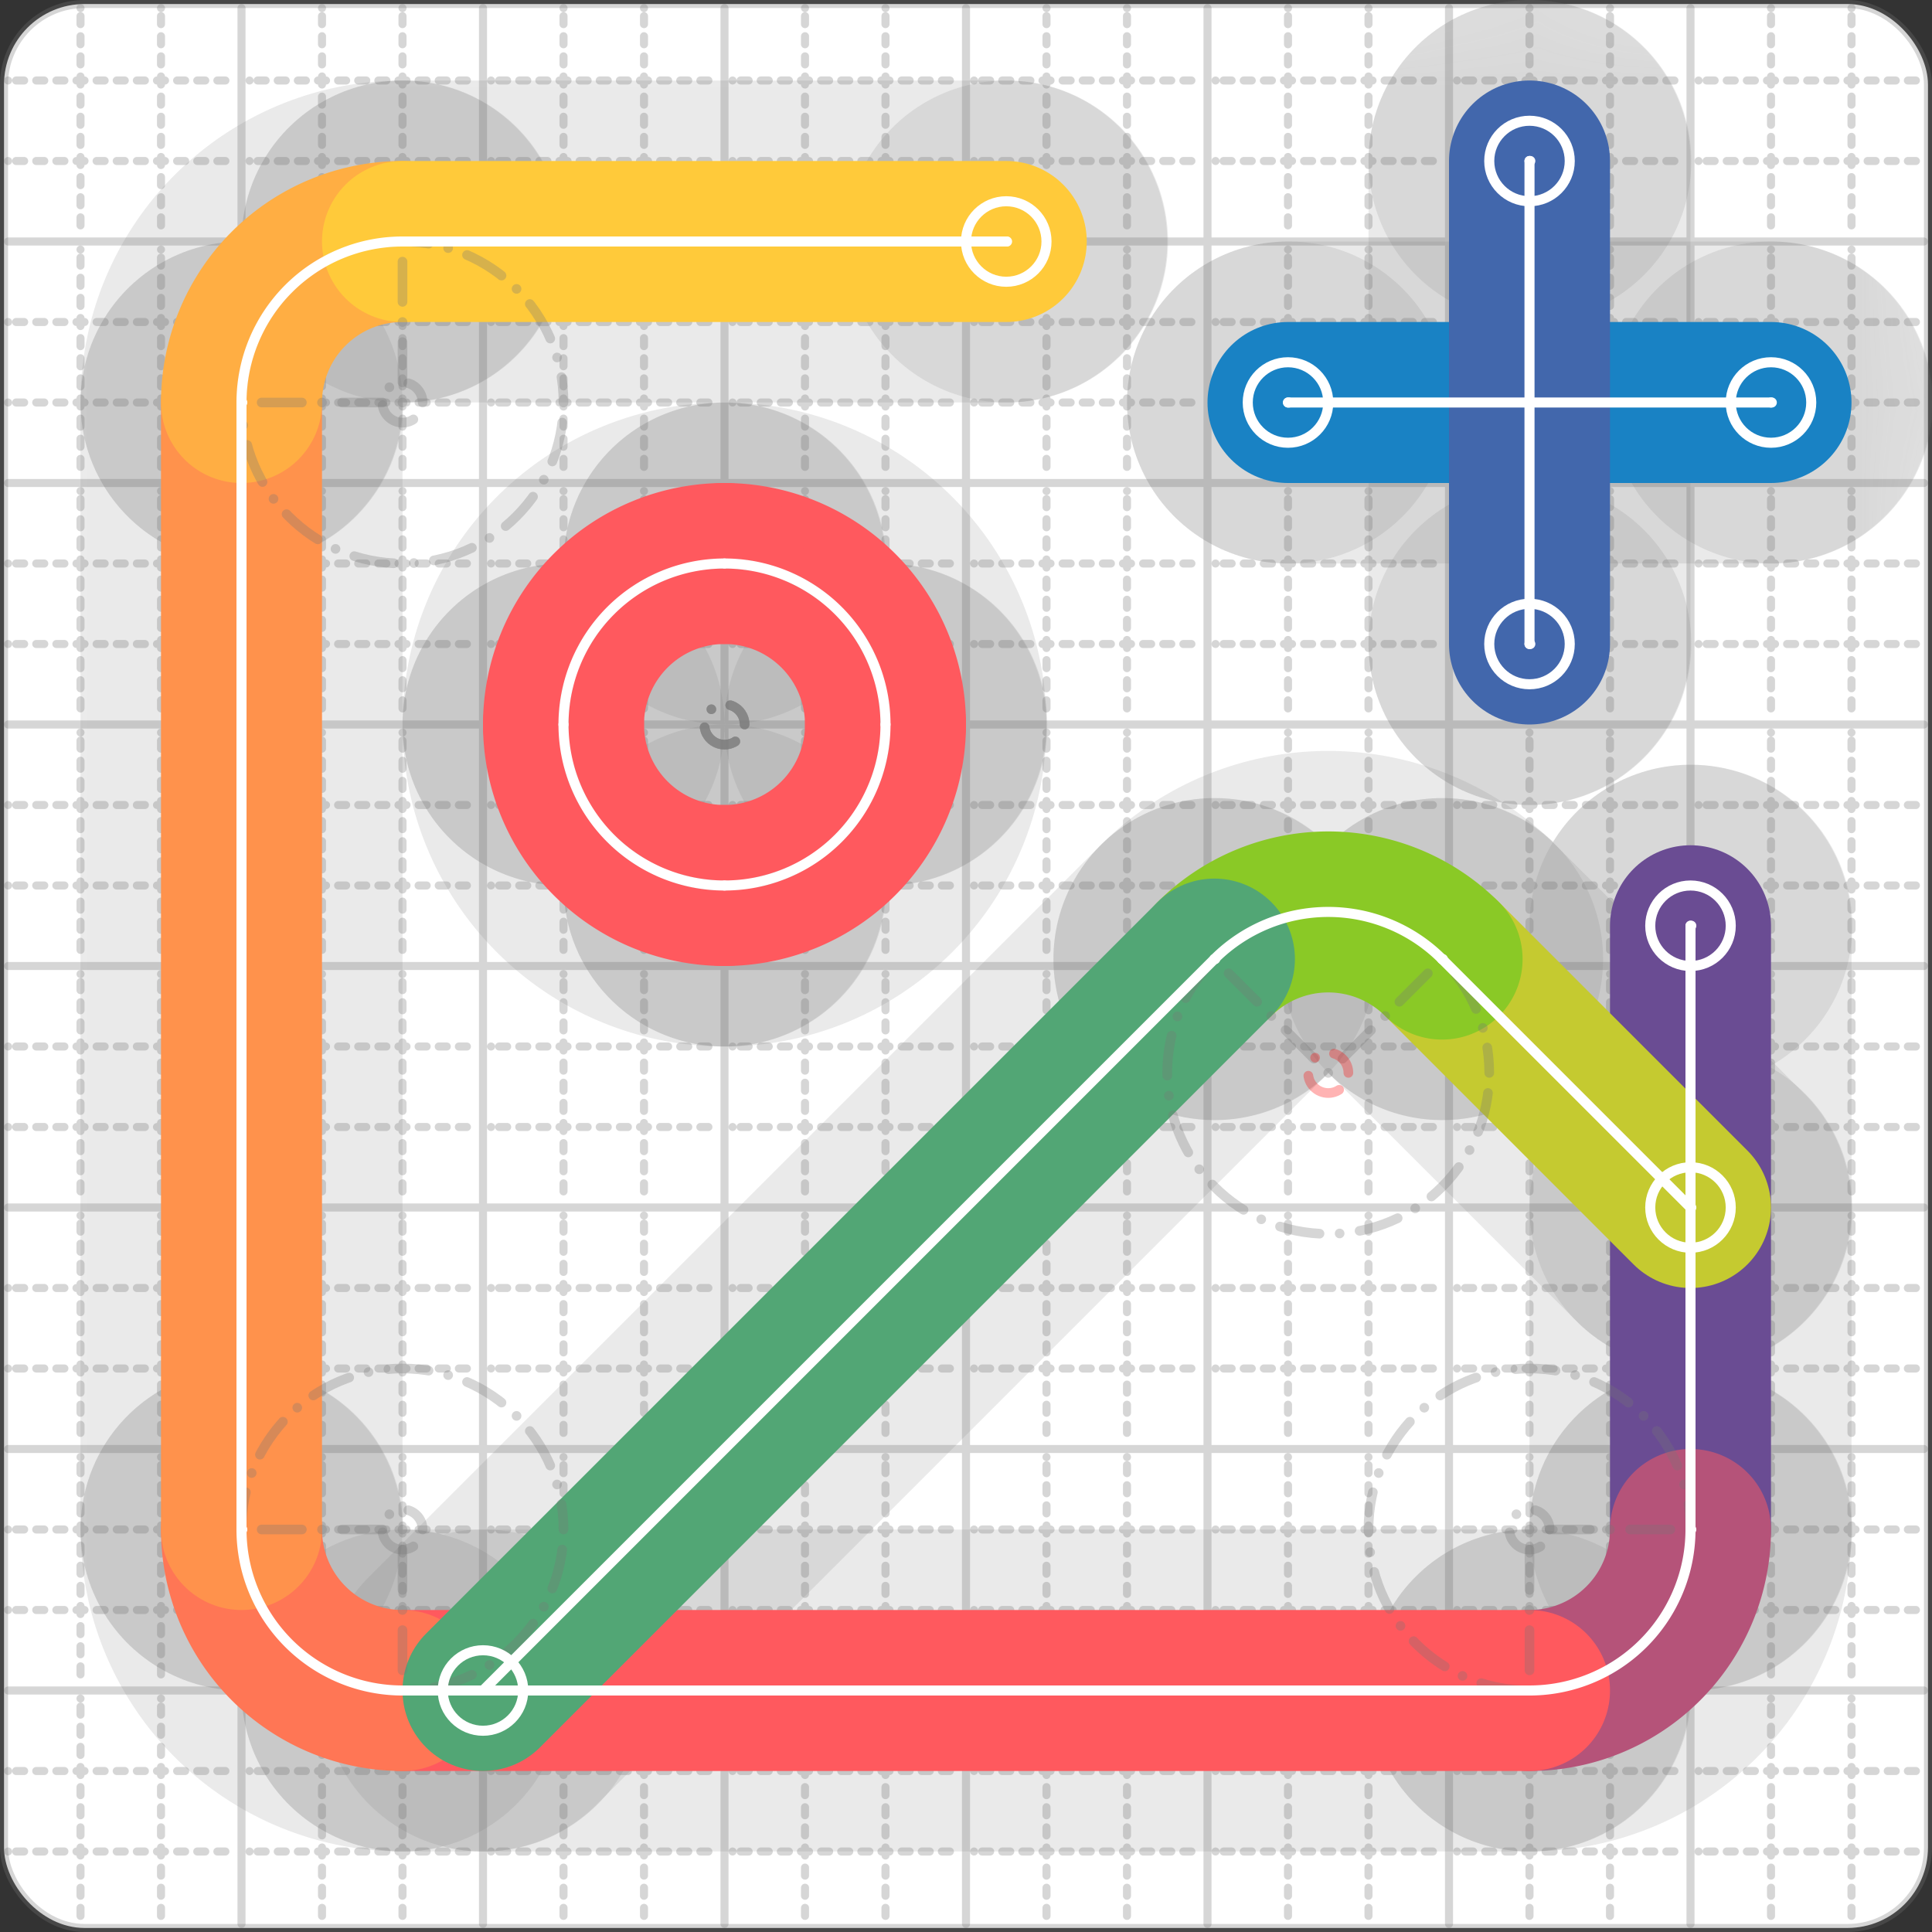 <svg xmlns="http://www.w3.org/2000/svg" width="24" height="24" viewBox="0 0 24 24" fill="none" stroke="currentColor" stroke-width="2" stroke-linecap="round" stroke-linejoin="round"><rect x="0" y="0" width="24" height="24" fill="#333333" stroke="none"/><style>
  @media screen and (prefers-color-scheme: light) {
    .svg-preview-grid-rect { fill: none }
  }
  @media screen and (prefers-color-scheme: dark) {
    .svg-preview-grid-rect { fill: none }
    .svg
    .svg-preview-grid-group,
    .svg-preview-radii-group,
    .svg-preview-shadow-mask-group,
    .svg-preview-shadow-group {
      stroke: #fff;
    }
  }
</style><g class="svg-preview-grid-group" stroke-linecap="butt" stroke-width="0.1" stroke="#777" stroke-opacity="0.3"><rect class="svg-preview-grid-rect" width="23.9" height="23.9" x="0.05" y="0.05" rx="1" fill="#fff"></rect><path stroke-dasharray="0 0.1 0.1 0.15 0.1 0.15 0.1 0.15 0.1 0.15 0.1 0.15 0.1 0.15 0.1 0.15 0.1 0.15 0.1 0.15 0.1 0.15 0.1 0.15 0 0.15" stroke-width="0.1" d="M0.1 1h23.8M1 0.1v23.8M0.1 2h23.8M2 0.1v23.8M0.1 4h23.8M4 0.1v23.8M0.1 5h23.8M5 0.1v23.8M0.1 7h23.8M7 0.1v23.8M0.1 8h23.8M8 0.1v23.8M0.1 10h23.8M10 0.1v23.8M0.1 11h23.8M11 0.1v23.8M0.1 13h23.8M13 0.1v23.8M0.1 14h23.8M14 0.1v23.8M0.1 16h23.8M16 0.1v23.8M0.1 17h23.8M17 0.1v23.8M0.1 19h23.8M19 0.1v23.8M0.1 20h23.8M20 0.1v23.8M0.1 22h23.8M22 0.1v23.8M0.1 23h23.8M23 0.1v23.8"></path><path d="M0.1 3h23.8M3 0.1v23.8M0.1 6h23.8M6 0.1v23.8M0.1 9h23.8M9 0.1v23.8M0.1 12h23.8M12 0.1v23.8M0.1 15h23.8M15 0.1v23.8M0.1 18h23.8M18 0.1v23.8M0.1 21h23.8M21 0.1v23.8"></path></g><g class="svg-preview-shadow-mask-group" stroke-width="4" stroke="#777" stroke-opacity="0.15"><mask id="svg-preview-shadow-mask-0" maskUnits="userSpaceOnUse" stroke-opacity="1" stroke-width="4" stroke="#000"><rect x="0" y="0" width="24" height="24" fill="#fff" stroke="none" rx="1"></rect><path d="M16 5h.01M22 5h.01"></path></mask><mask id="svg-preview-shadow-mask-1" maskUnits="userSpaceOnUse" stroke-opacity="1" stroke-width="4" stroke="#000"><rect x="0" y="0" width="24" height="24" fill="#fff" stroke="none" rx="1"></rect><path d="M19 2h.01M19 8h.01"></path></mask><mask id="svg-preview-shadow-mask-2" maskUnits="userSpaceOnUse" stroke-opacity="1" stroke-width="4" stroke="#000"><rect x="0" y="0" width="24" height="24" fill="#fff" stroke="none" rx="1"></rect><path d="M21 11.5h.01M21 19h.01M19 21h.01M5 21h.01M3 19h.01M3 5h.01M5 3h.01M12.5 3h.01"></path></mask><mask id="svg-preview-shadow-mask-3" maskUnits="userSpaceOnUse" stroke-opacity="1" stroke-width="4" stroke="#000"><rect x="0" y="0" width="24" height="24" fill="#fff" stroke="none" rx="1"></rect><path d="M21 15h.01M17.914 11.914h.01M15.086 11.914h.01M6 21h.01"></path></mask><mask id="svg-preview-shadow-mask-4" maskUnits="userSpaceOnUse" stroke-opacity="1" stroke-width="4" stroke="#000"><rect x="0" y="0" width="24" height="24" fill="#fff" stroke="none" rx="1"></rect><path d="M9 7h.01M11 9h.01M9 11h.01M7 9h.01"></path></mask></g><g class="svg-preview-shadow-group" stroke-width="4" stroke="#777" stroke-opacity="0.15"><path mask="url(#svg-preview-shadow-mask-0)" d="M 16 5 L 22 5"></path><path mask="url(#svg-preview-shadow-mask-1)" d="M 19 2 L 19 8"></path><path mask="url(#svg-preview-shadow-mask-2)" d="M 21 11.5 L 21 19"></path><path mask="url(#svg-preview-shadow-mask-2)" d="M 21 19 A2 2 0 0 1 19 21"></path><path mask="url(#svg-preview-shadow-mask-2)" d="M 19 21 L 5 21"></path><path mask="url(#svg-preview-shadow-mask-2)" d="M 5 21 A2 2 0 0 1 3 19"></path><path mask="url(#svg-preview-shadow-mask-2)" d="M 3 19 L 3 5"></path><path mask="url(#svg-preview-shadow-mask-2)" d="M 3 5 A2 2 0 0 1 5 3"></path><path mask="url(#svg-preview-shadow-mask-2)" d="M 5 3 L 12.5 3"></path><path mask="url(#svg-preview-shadow-mask-3)" d="M 21 15 L 17.914 11.914"></path><path mask="url(#svg-preview-shadow-mask-3)" d="M 17.914 11.914 A2 2 0 0 0 15.086 11.914"></path><path mask="url(#svg-preview-shadow-mask-3)" d="M 15.086 11.914 L 6 21"></path><path mask="url(#svg-preview-shadow-mask-4)" d="M 9 7 A2 2 0 0 1 11 9"></path><path mask="url(#svg-preview-shadow-mask-4)" d="M 11 9 A2 2 0 0 1 9 11"></path><path mask="url(#svg-preview-shadow-mask-4)" d="M 9 11 A2 2 0 0 1 7 9"></path><path mask="url(#svg-preview-shadow-mask-4)" d="M 7 9 A2 2 0 0 1 9 7"></path><path d="M16 5h.01M22 5h.01M19 2h.01M19 8h.01M21 11.5h.01M21 19h.01M19 21h.01M5 21h.01M3 19h.01M3 5h.01M5 3h.01M12.5 3h.01M21 15h.01M17.914 11.914h.01M15.086 11.914h.01M6 21h.01M9 7h.01M11 9h.01M9 11h.01M7 9h.01"></path></g><g class="svg-preview-handles-group" stroke-width="0.12" stroke="#777" stroke-opacity="0.6"></g><g class="svg-preview-colored-path-group"><path d="M 16 5 L 22 5" stroke="#1982c4"></path><path d="M 19 2 L 19 8" stroke="#4267AC"></path><path d="M 21 11.5 L 21 19" stroke="#6a4c93"></path><path d="M 21 19 A2 2 0 0 1 19 21" stroke="#B55379"></path><path d="M 19 21 L 5 21" stroke="#FF595E"></path><path d="M 5 21 A2 2 0 0 1 3 19" stroke="#FF7655"></path><path d="M 3 19 L 3 5" stroke="#ff924c"></path><path d="M 3 5 A2 2 0 0 1 5 3" stroke="#FFAE43"></path><path d="M 5 3 L 12.5 3" stroke="#ffca3a"></path><path d="M 21 15 L 17.914 11.914" stroke="#C5CA30"></path><path d="M 17.914 11.914 A2 2 0 0 0 15.086 11.914" stroke="#8ac926"></path><path d="M 15.086 11.914 L 6 21" stroke="#52A675"></path><path d="M 9 7 A2 2 0 0 1 11 9" stroke="#FF595E"></path><path d="M 11 9 A2 2 0 0 1 9 11" stroke="#FF595E"></path><path d="M 9 11 A2 2 0 0 1 7 9" stroke="#FF595E"></path><path d="M 7 9 A2 2 0 0 1 9 7" stroke="#FF595E"></path></g><g class="svg-preview-radii-group" stroke-width="0.12" stroke-dasharray="0 0.25 0.25" stroke="#777" stroke-opacity="0.3"><path d="M21 19 19 19 19 21"></path><circle cy="19" cx="19" r="0.25" stroke-dasharray="0"></circle><circle cy="19" cx="19" r="2"></circle><path d="M5 21 5 19 3 19"></path><circle cy="19" cx="5" r="0.25" stroke-dasharray="0"></circle><circle cy="19" cx="5" r="2"></circle><path d="M3 5 5 5 5 3"></path><circle cy="5" cx="5" r="0.25" stroke-dasharray="0"></circle><circle cy="5" cx="5" r="2"></circle><path d="M17.914 11.914 16.5 13.328 15.086 11.914"></path><circle cy="13.328" cx="16.5" r="0.25" stroke-dasharray="0" stroke="red"></circle><circle cy="13.328" cx="16.5" r="2"></circle><circle cy="9" cx="9" r="0.25" stroke-dasharray="0"></circle><circle cy="9" cx="9" r="2"></circle><circle cy="9" cx="9" r="0.25" stroke-dasharray="0"></circle><circle cy="9" cx="9" r="2"></circle><circle cy="9" cx="9" r="0.25" stroke-dasharray="0"></circle><circle cy="9" cx="9" r="2"></circle><circle cy="9" cx="9" r="0.25" stroke-dasharray="0"></circle><circle cy="9" cx="9" r="2"></circle></g><g class="svg-preview-control-path-marker-mask-group" stroke-width="1" stroke="#000"><mask id="svg-preview-control-path-marker-mask-0" maskUnits="userSpaceOnUse"><rect x="0" y="0" width="24" height="24" fill="#fff" stroke="none" rx="1"></rect><path d="M16 5h.01"></path><path d="M22 5h.01"></path></mask><mask id="svg-preview-control-path-marker-mask-1" maskUnits="userSpaceOnUse"><rect x="0" y="0" width="24" height="24" fill="#fff" stroke="none" rx="1"></rect><path d="M19 2h.01"></path><path d="M19 8h.01"></path></mask><mask id="svg-preview-control-path-marker-mask-2" maskUnits="userSpaceOnUse"><rect x="0" y="0" width="24" height="24" fill="#fff" stroke="none" rx="1"></rect><path d="M21 11.5h.01"></path><path d="M21 19h.01"></path></mask><mask id="svg-preview-control-path-marker-mask-3" maskUnits="userSpaceOnUse"><rect x="0" y="0" width="24" height="24" fill="#fff" stroke="none" rx="1"></rect><path d="M21 19h.01"></path><path d="M19 21h.01"></path></mask><mask id="svg-preview-control-path-marker-mask-4" maskUnits="userSpaceOnUse"><rect x="0" y="0" width="24" height="24" fill="#fff" stroke="none" rx="1"></rect><path d="M19 21h.01"></path><path d="M5 21h.01"></path></mask><mask id="svg-preview-control-path-marker-mask-5" maskUnits="userSpaceOnUse"><rect x="0" y="0" width="24" height="24" fill="#fff" stroke="none" rx="1"></rect><path d="M5 21h.01"></path><path d="M3 19h.01"></path></mask><mask id="svg-preview-control-path-marker-mask-6" maskUnits="userSpaceOnUse"><rect x="0" y="0" width="24" height="24" fill="#fff" stroke="none" rx="1"></rect><path d="M3 19h.01"></path><path d="M3 5h.01"></path></mask><mask id="svg-preview-control-path-marker-mask-7" maskUnits="userSpaceOnUse"><rect x="0" y="0" width="24" height="24" fill="#fff" stroke="none" rx="1"></rect><path d="M3 5h.01"></path><path d="M5 3h.01"></path></mask><mask id="svg-preview-control-path-marker-mask-8" maskUnits="userSpaceOnUse"><rect x="0" y="0" width="24" height="24" fill="#fff" stroke="none" rx="1"></rect><path d="M5 3h.01"></path><path d="M12.5 3h.01"></path></mask><mask id="svg-preview-control-path-marker-mask-9" maskUnits="userSpaceOnUse"><rect x="0" y="0" width="24" height="24" fill="#fff" stroke="none" rx="1"></rect><path d="M21 15h.01"></path><path d="M17.914 11.914h.01"></path></mask><mask id="svg-preview-control-path-marker-mask-10" maskUnits="userSpaceOnUse"><rect x="0" y="0" width="24" height="24" fill="#fff" stroke="none" rx="1"></rect><path d="M17.914 11.914h.01"></path><path d="M15.086 11.914h.01"></path></mask><mask id="svg-preview-control-path-marker-mask-11" maskUnits="userSpaceOnUse"><rect x="0" y="0" width="24" height="24" fill="#fff" stroke="none" rx="1"></rect><path d="M15.086 11.914h.01"></path><path d="M6 21h.01"></path></mask></g><g class="svg-preview-control-path-group" stroke="#fff" stroke-width="0.125"><path mask="url(#svg-preview-control-path-marker-mask-0)" d="M 16 5 L 22 5"></path><path mask="url(#svg-preview-control-path-marker-mask-1)" d="M 19 2 L 19 8"></path><path mask="url(#svg-preview-control-path-marker-mask-2)" d="M 21 11.5 L 21 19"></path><path mask="url(#svg-preview-control-path-marker-mask-3)" d="M 21 19 A2 2 0 0 1 19 21"></path><path mask="url(#svg-preview-control-path-marker-mask-4)" d="M 19 21 L 5 21"></path><path mask="url(#svg-preview-control-path-marker-mask-5)" d="M 5 21 A2 2 0 0 1 3 19"></path><path mask="url(#svg-preview-control-path-marker-mask-6)" d="M 3 19 L 3 5"></path><path mask="url(#svg-preview-control-path-marker-mask-7)" d="M 3 5 A2 2 0 0 1 5 3"></path><path mask="url(#svg-preview-control-path-marker-mask-8)" d="M 5 3 L 12.5 3"></path><path mask="url(#svg-preview-control-path-marker-mask-9)" d="M 21 15 L 17.914 11.914"></path><path mask="url(#svg-preview-control-path-marker-mask-10)" d="M 17.914 11.914 A2 2 0 0 0 15.086 11.914"></path><path mask="url(#svg-preview-control-path-marker-mask-11)" d="M 15.086 11.914 L 6 21"></path><path d="M 9 7 A2 2 0 0 1 11 9"></path><path d="M 11 9 A2 2 0 0 1 9 11"></path><path d="M 9 11 A2 2 0 0 1 7 9"></path><path d="M 7 9 A2 2 0 0 1 9 7"></path></g><g class="svg-preview-control-path-marker-group" stroke="#fff" stroke-width="0.125"><path d="M16 5h.01M22 5h.01M19 2h.01M19 8h.01M21 11.5h.01M21 19h.01M21 19h.01M19 21h.01M19 21h.01M5 21h.01M5 21h.01M3 19h.01M3 19h.01M3 5h.01M3 5h.01M5 3h.01M5 3h.01M12.5 3h.01M21 15h.01M17.914 11.914h.01M17.914 11.914h.01M15.086 11.914h.01M15.086 11.914h.01M6 21h.01"></path><circle cx="16" cy="5" r="0.5"></circle><circle cx="22" cy="5" r="0.5"></circle><circle cx="19" cy="2" r="0.5"></circle><circle cx="19" cy="8" r="0.5"></circle><circle cx="21" cy="11.5" r="0.5"></circle><circle cx="12.5" cy="3" r="0.5"></circle><circle cx="21" cy="15" r="0.5"></circle><circle cx="6" cy="21" r="0.5"></circle></g><g class="svg-preview-handles-group" stroke-width="0.12" stroke="#FFF" stroke-opacity="0.3"></g></svg>